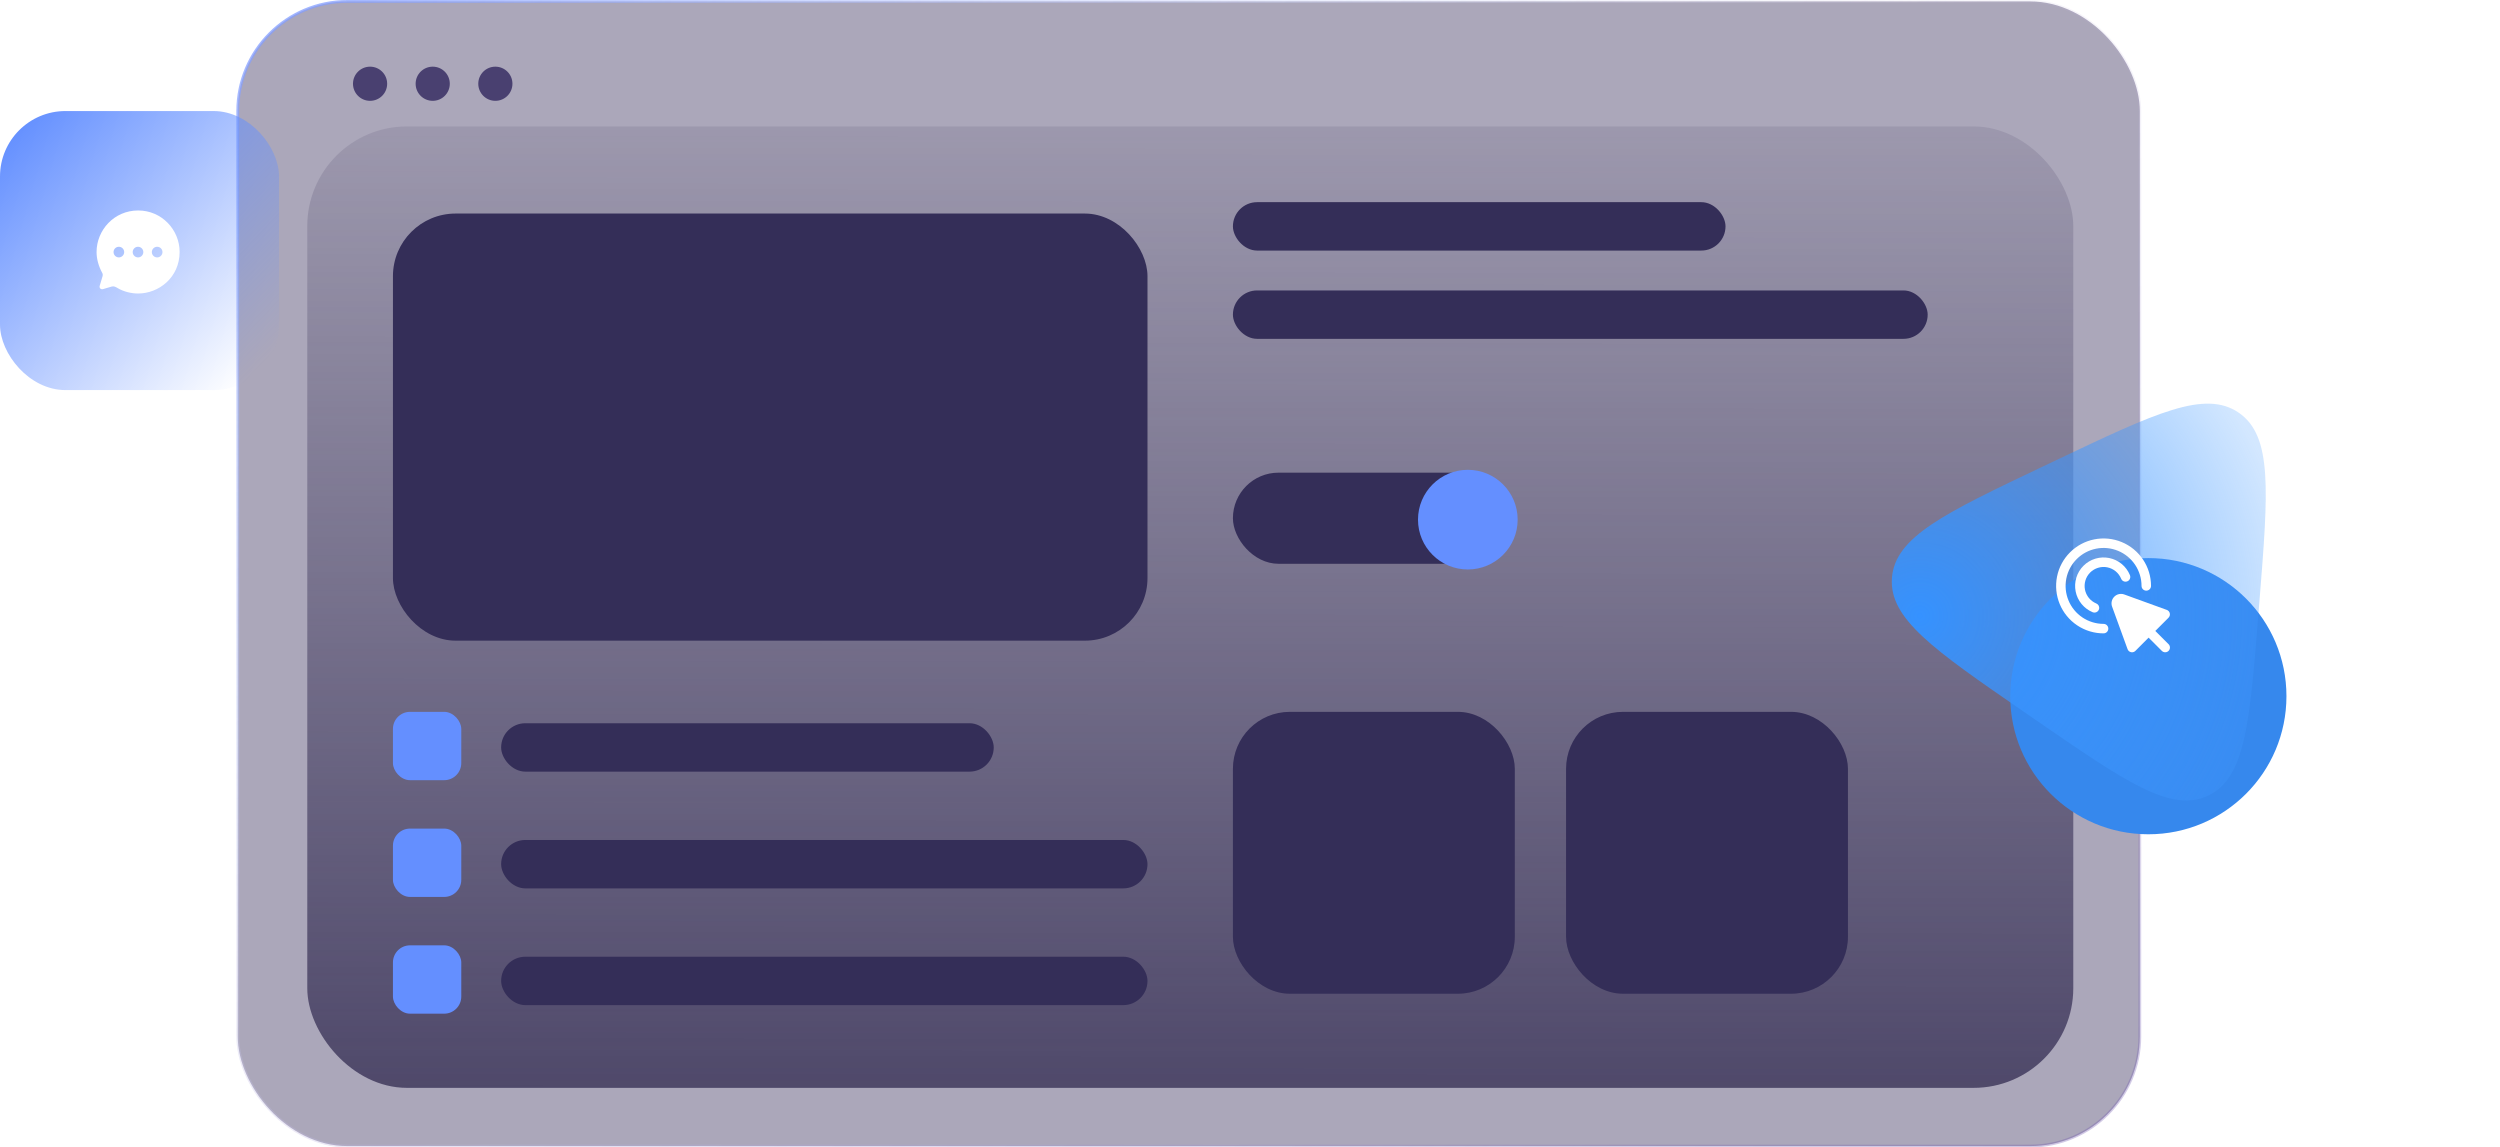 <svg width="878" height="403" viewBox="0 0 878 403" fill="none" xmlns="http://www.w3.org/2000/svg">
<g clip-path="url(#clip0)">
<rect x="83.5" y="0.5" width="668" height="402" rx="38.5" fill="#372F5C" fill-opacity="0.42"/>
<rect x="83.5" y="0.5" width="668" height="402" rx="38.5" stroke="url(#paint0_radial)"/>
<rect x="83.5" y="0.5" width="668" height="402" rx="38.5" stroke="url(#paint1_linear)"/>
<circle cx="129.969" cy="29.412" r="6" fill="#494070"/>
<circle cx="151.969" cy="29.412" r="6" fill="#494070"/>
<circle cx="173.969" cy="29.412" r="6" fill="#494070"/>
<rect x="107.915" y="44.405" width="620.22" height="337.649" rx="35" fill="url(#paint2_linear)" fill-opacity="0.76"/>
<g filter="url(#filter0_d)">
<rect x="138" y="71" width="265" height="150" rx="22" fill="#342E58"/>
</g>
<rect x="433" y="71" width="173" height="17" rx="8.5" fill="#342E58"/>
<rect x="176" y="254" width="173" height="17" rx="8.5" fill="#342E58"/>
<rect x="176" y="295" width="227" height="17" rx="8.5" fill="#342E58"/>
<rect x="176" y="336" width="227" height="17" rx="8.5" fill="#342E58"/>
<rect x="433" y="102" width="244" height="17" rx="8.5" fill="#342E58"/>
<rect x="433" y="166" width="98" height="32" rx="16" fill="#342E58"/>
<g filter="url(#filter1_d)">
<circle cx="515.5" cy="182.5" r="17.5" fill="#648FFF"/>
</g>
<rect x="138" y="250" width="24" height="24" rx="6" fill="#648FFF"/>
<rect x="433" y="250" width="99" height="99" rx="20" fill="#342E58"/>
<rect x="550" y="250" width="99" height="99" rx="20" fill="#342E58"/>
<rect x="138" y="291" width="24" height="24" rx="6" fill="#648FFF"/>
<rect x="138" y="332" width="24" height="24" rx="6" fill="#648FFF"/>
<g filter="url(#filter2_f)">
<circle cx="754.5" cy="244.5" r="48.5" fill="#3688ED"/>
</g>
<path d="M793.158 215.661C790.092 254.028 788.559 273.212 775.524 279.411C762.489 285.609 746.641 274.689 714.947 252.85L710.848 250.026C679.154 228.187 663.306 217.268 664.456 202.88C665.606 188.492 682.986 180.227 717.746 163.699L722.242 161.561C757.002 145.032 774.382 136.768 786.268 144.958C798.153 153.147 796.62 172.331 793.554 210.699L793.158 215.661Z" fill="url(#paint3_radial)"/>
<g clip-path="url(#clip1)" filter="url(#filter3_d)">
<path d="M761.618 226.261L759.823 224.466L756.94 221.588L761.588 216.939C761.786 216.741 761.931 216.496 762.009 216.227C762.087 215.959 762.096 215.674 762.036 215.401C761.975 215.128 761.847 214.874 761.662 214.663C761.477 214.453 761.243 214.292 760.98 214.196L746.031 208.773C745.436 208.557 744.791 208.516 744.173 208.654C743.555 208.792 742.989 209.102 742.542 209.55C742.094 209.998 741.783 210.564 741.645 211.181C741.507 211.799 741.548 212.444 741.763 213.039L747.201 227.988C747.297 228.251 747.457 228.486 747.667 228.671C747.878 228.856 748.131 228.985 748.405 229.046C748.523 229.072 748.645 229.085 748.766 229.084C749.208 229.084 749.632 228.909 749.945 228.596L754.588 223.939L757.466 226.818L759.261 228.613C759.576 228.916 759.997 229.084 760.434 229.08C760.871 229.077 761.289 228.901 761.598 228.592C761.907 228.283 762.082 227.865 762.086 227.428C762.09 226.991 761.922 226.57 761.618 226.256V226.261Z" fill="white"/>
<path d="M738.773 222.439C735.476 222.439 732.254 221.462 729.513 219.63C726.772 217.799 724.636 215.196 723.375 212.151C722.113 209.105 721.783 205.754 722.426 202.521C723.069 199.288 724.657 196.318 726.988 193.988C729.318 191.657 732.288 190.069 735.521 189.426C738.754 188.783 742.105 189.113 745.151 190.375C748.196 191.636 750.799 193.772 752.63 196.513C754.462 199.254 755.439 202.476 755.439 205.773C755.439 206.215 755.264 206.639 754.951 206.951C754.639 207.264 754.215 207.439 753.773 207.439C753.331 207.439 752.907 207.264 752.594 206.951C752.282 206.639 752.106 206.215 752.106 205.773C752.106 203.136 751.324 200.558 749.859 198.365C748.394 196.172 746.311 194.463 743.875 193.454C741.439 192.445 738.758 192.181 736.171 192.695C733.585 193.21 731.209 194.48 729.345 196.345C727.48 198.209 726.21 200.585 725.695 203.171C725.181 205.758 725.445 208.439 726.454 210.875C727.463 213.311 729.172 215.394 731.365 216.859C733.558 218.324 736.136 219.106 738.773 219.106C739.215 219.106 739.639 219.282 739.951 219.594C740.264 219.907 740.439 220.331 740.439 220.773C740.439 221.215 740.264 221.639 739.951 221.951C739.639 222.264 739.215 222.439 738.773 222.439Z" fill="white"/>
<path d="M735.58 215.139C735.36 215.139 735.144 215.096 734.941 215.013C733.423 214.382 732.083 213.386 731.041 212.114C729.999 210.842 729.287 209.333 728.967 207.72C728.648 206.107 728.731 204.44 729.21 202.867C729.688 201.294 730.548 199.863 731.711 198.701C732.875 197.539 734.307 196.682 735.881 196.206C737.455 195.73 739.122 195.649 740.734 195.971C742.347 196.293 743.855 197.007 745.126 198.051C746.396 199.095 747.389 200.436 748.018 201.956C748.106 202.159 748.153 202.377 748.155 202.599C748.158 202.82 748.117 203.04 748.034 203.245C747.951 203.45 747.828 203.636 747.672 203.793C747.516 203.951 747.33 204.075 747.126 204.16C746.921 204.244 746.702 204.287 746.481 204.286C746.259 204.285 746.04 204.24 745.837 204.153C745.633 204.066 745.449 203.94 745.294 203.782C745.14 203.623 745.019 203.435 744.938 203.229C744.518 202.217 743.855 201.324 743.008 200.629C742.161 199.934 741.155 199.459 740.08 199.245C739.006 199.032 737.895 199.086 736.846 199.404C735.798 199.722 734.843 200.293 734.068 201.068C733.293 201.842 732.721 202.796 732.402 203.844C732.083 204.892 732.028 206.003 732.24 207.078C732.453 208.153 732.927 209.159 733.621 210.007C734.315 210.855 735.208 211.518 736.22 211.939C736.576 212.087 736.87 212.354 737.052 212.694C737.234 213.034 737.292 213.427 737.217 213.805C737.141 214.184 736.937 214.524 736.638 214.769C736.34 215.013 735.965 215.147 735.58 215.146V215.139Z" fill="white"/>
</g>
<rect y="39" width="98" height="98" rx="23" fill="url(#paint4_linear)"/>
<g filter="url(#filter4_d)">
<path d="M48.529 73.917C56.812 73.917 63.083 80.708 63.083 88.478C63.083 97.49 55.733 103.083 48.5 103.083C46.108 103.083 43.454 102.441 41.325 101.185C40.581 100.732 39.954 100.396 39.152 100.659L36.206 101.535C35.462 101.769 34.791 101.185 35.01 100.396L35.987 97.124C36.148 96.672 36.119 96.19 35.885 95.81C34.631 93.502 33.916 90.975 33.916 88.522C33.916 80.84 40.056 73.917 48.529 73.917ZM55.194 86.667C54.158 86.667 53.327 87.499 53.327 88.537C53.327 89.559 54.158 90.406 55.194 90.406C56.229 90.406 57.06 89.559 57.06 88.537C57.06 87.499 56.229 86.667 55.194 86.667ZM48.471 86.667C47.45 86.652 46.604 87.499 46.604 88.522C46.604 89.559 47.435 90.391 48.471 90.406C49.506 90.406 50.337 89.559 50.337 88.537C50.337 87.499 49.506 86.667 48.471 86.667ZM41.748 86.667C40.712 86.667 39.881 87.499 39.881 88.537C39.881 89.559 40.727 90.406 41.748 90.406C42.783 90.391 43.614 89.559 43.614 88.537C43.614 87.499 42.783 86.667 41.748 86.667Z" fill="white"/>
</g>
</g>
<defs>
<filter id="filter0_d" x="10" y="-53" width="521" height="406" filterUnits="userSpaceOnUse" color-interpolation-filters="sRGB">
<feFlood flood-opacity="0" result="BackgroundImageFix"/>
<feColorMatrix in="SourceAlpha" type="matrix" values="0 0 0 0 0 0 0 0 0 0 0 0 0 0 0 0 0 0 127 0" result="hardAlpha"/>
<feOffset dy="4"/>
<feGaussianBlur stdDeviation="64"/>
<feColorMatrix type="matrix" values="0 0 0 0 0.137 0 0 0 0 0.118 0 0 0 0 0.224 0 0 0 0.65 0"/>
<feBlend mode="normal" in2="BackgroundImageFix" result="effect1_dropShadow"/>
<feBlend mode="normal" in="SourceGraphic" in2="effect1_dropShadow" result="shape"/>
</filter>
<filter id="filter1_d" x="449" y="116" width="133" height="133" filterUnits="userSpaceOnUse" color-interpolation-filters="sRGB">
<feFlood flood-opacity="0" result="BackgroundImageFix"/>
<feColorMatrix in="SourceAlpha" type="matrix" values="0 0 0 0 0 0 0 0 0 0 0 0 0 0 0 0 0 0 127 0" result="hardAlpha"/>
<feOffset/>
<feGaussianBlur stdDeviation="24.5"/>
<feColorMatrix type="matrix" values="0 0 0 0 0.137 0 0 0 0 0.118 0 0 0 0 0.224 0 0 0 1 0"/>
<feBlend mode="normal" in2="BackgroundImageFix" result="effect1_dropShadow"/>
<feBlend mode="normal" in="SourceGraphic" in2="effect1_dropShadow" result="shape"/>
</filter>
<filter id="filter2_f" x="634" y="124" width="241" height="241" filterUnits="userSpaceOnUse" color-interpolation-filters="sRGB">
<feFlood flood-opacity="0" result="BackgroundImageFix"/>
<feBlend mode="normal" in="SourceGraphic" in2="BackgroundImageFix" result="shape"/>
<feGaussianBlur stdDeviation="36" result="effect1_foregroundBlur"/>
</filter>
<filter id="filter3_d" x="702.106" y="169.106" width="80" height="80" filterUnits="userSpaceOnUse" color-interpolation-filters="sRGB">
<feFlood flood-opacity="0" result="BackgroundImageFix"/>
<feColorMatrix in="SourceAlpha" type="matrix" values="0 0 0 0 0 0 0 0 0 0 0 0 0 0 0 0 0 0 127 0" result="hardAlpha"/>
<feOffset/>
<feGaussianBlur stdDeviation="10"/>
<feColorMatrix type="matrix" values="0 0 0 0 1 0 0 0 0 1 0 0 0 0 1 0 0 0 0.7 0"/>
<feBlend mode="normal" in2="BackgroundImageFix" result="effect1_dropShadow"/>
<feBlend mode="normal" in="SourceGraphic" in2="effect1_dropShadow" result="shape"/>
</filter>
<filter id="filter4_d" x="11" y="51" width="75" height="75" filterUnits="userSpaceOnUse" color-interpolation-filters="sRGB">
<feFlood flood-opacity="0" result="BackgroundImageFix"/>
<feColorMatrix in="SourceAlpha" type="matrix" values="0 0 0 0 0 0 0 0 0 0 0 0 0 0 0 0 0 0 127 0" result="hardAlpha"/>
<feOffset/>
<feGaussianBlur stdDeviation="10"/>
<feColorMatrix type="matrix" values="0 0 0 0 1 0 0 0 0 1 0 0 0 0 1 0 0 0 0.7 0"/>
<feBlend mode="normal" in2="BackgroundImageFix" result="effect1_dropShadow"/>
<feBlend mode="normal" in="SourceGraphic" in2="effect1_dropShadow" result="shape"/>
</filter>
<radialGradient id="paint0_radial" cx="0" cy="0" r="1" gradientUnits="userSpaceOnUse" gradientTransform="translate(26.849 -42.522) rotate(24.61) scale(743.189 484.542)">
<stop stop-color="#6F8EFF" stop-opacity="0.86"/>
<stop offset="1" stop-color="white" stop-opacity="0"/>
</radialGradient>
<linearGradient id="paint1_linear" x1="918.835" y1="477.885" x2="597.3" y2="-247.675" gradientUnits="userSpaceOnUse">
<stop stop-color="#472A9A" stop-opacity="0.38"/>
<stop offset="1" stop-color="white" stop-opacity="0"/>
</linearGradient>
<linearGradient id="paint2_linear" x1="418.501" y1="-19.27" x2="418.133" y2="382.054" gradientUnits="userSpaceOnUse">
<stop stop-color="#322B51" stop-opacity="0"/>
<stop offset="1" stop-color="#322B51"/>
</linearGradient>
<radialGradient id="paint3_radial" cx="0" cy="0" r="1" gradientUnits="userSpaceOnUse" gradientTransform="translate(674.087 216.33) rotate(-14.382) scale(133.095)">
<stop stop-color="#3592FF"/>
<stop offset="1" stop-color="#4299FF" stop-opacity="0.23"/>
</radialGradient>
<linearGradient id="paint4_linear" x1="4" y1="45.5" x2="91.5" y2="128.5" gradientUnits="userSpaceOnUse">
<stop stop-color="#638FFF"/>
<stop offset="1" stop-color="#638FFF" stop-opacity="0"/>
</linearGradient>
<clipPath id="clip0">
<rect width="878" height="403" fill="white"/>
</clipPath>
<clipPath id="clip1">
<rect width="40" height="40" fill="white" transform="translate(722.106 189.106)"/>
</clipPath>
</defs>
</svg>
